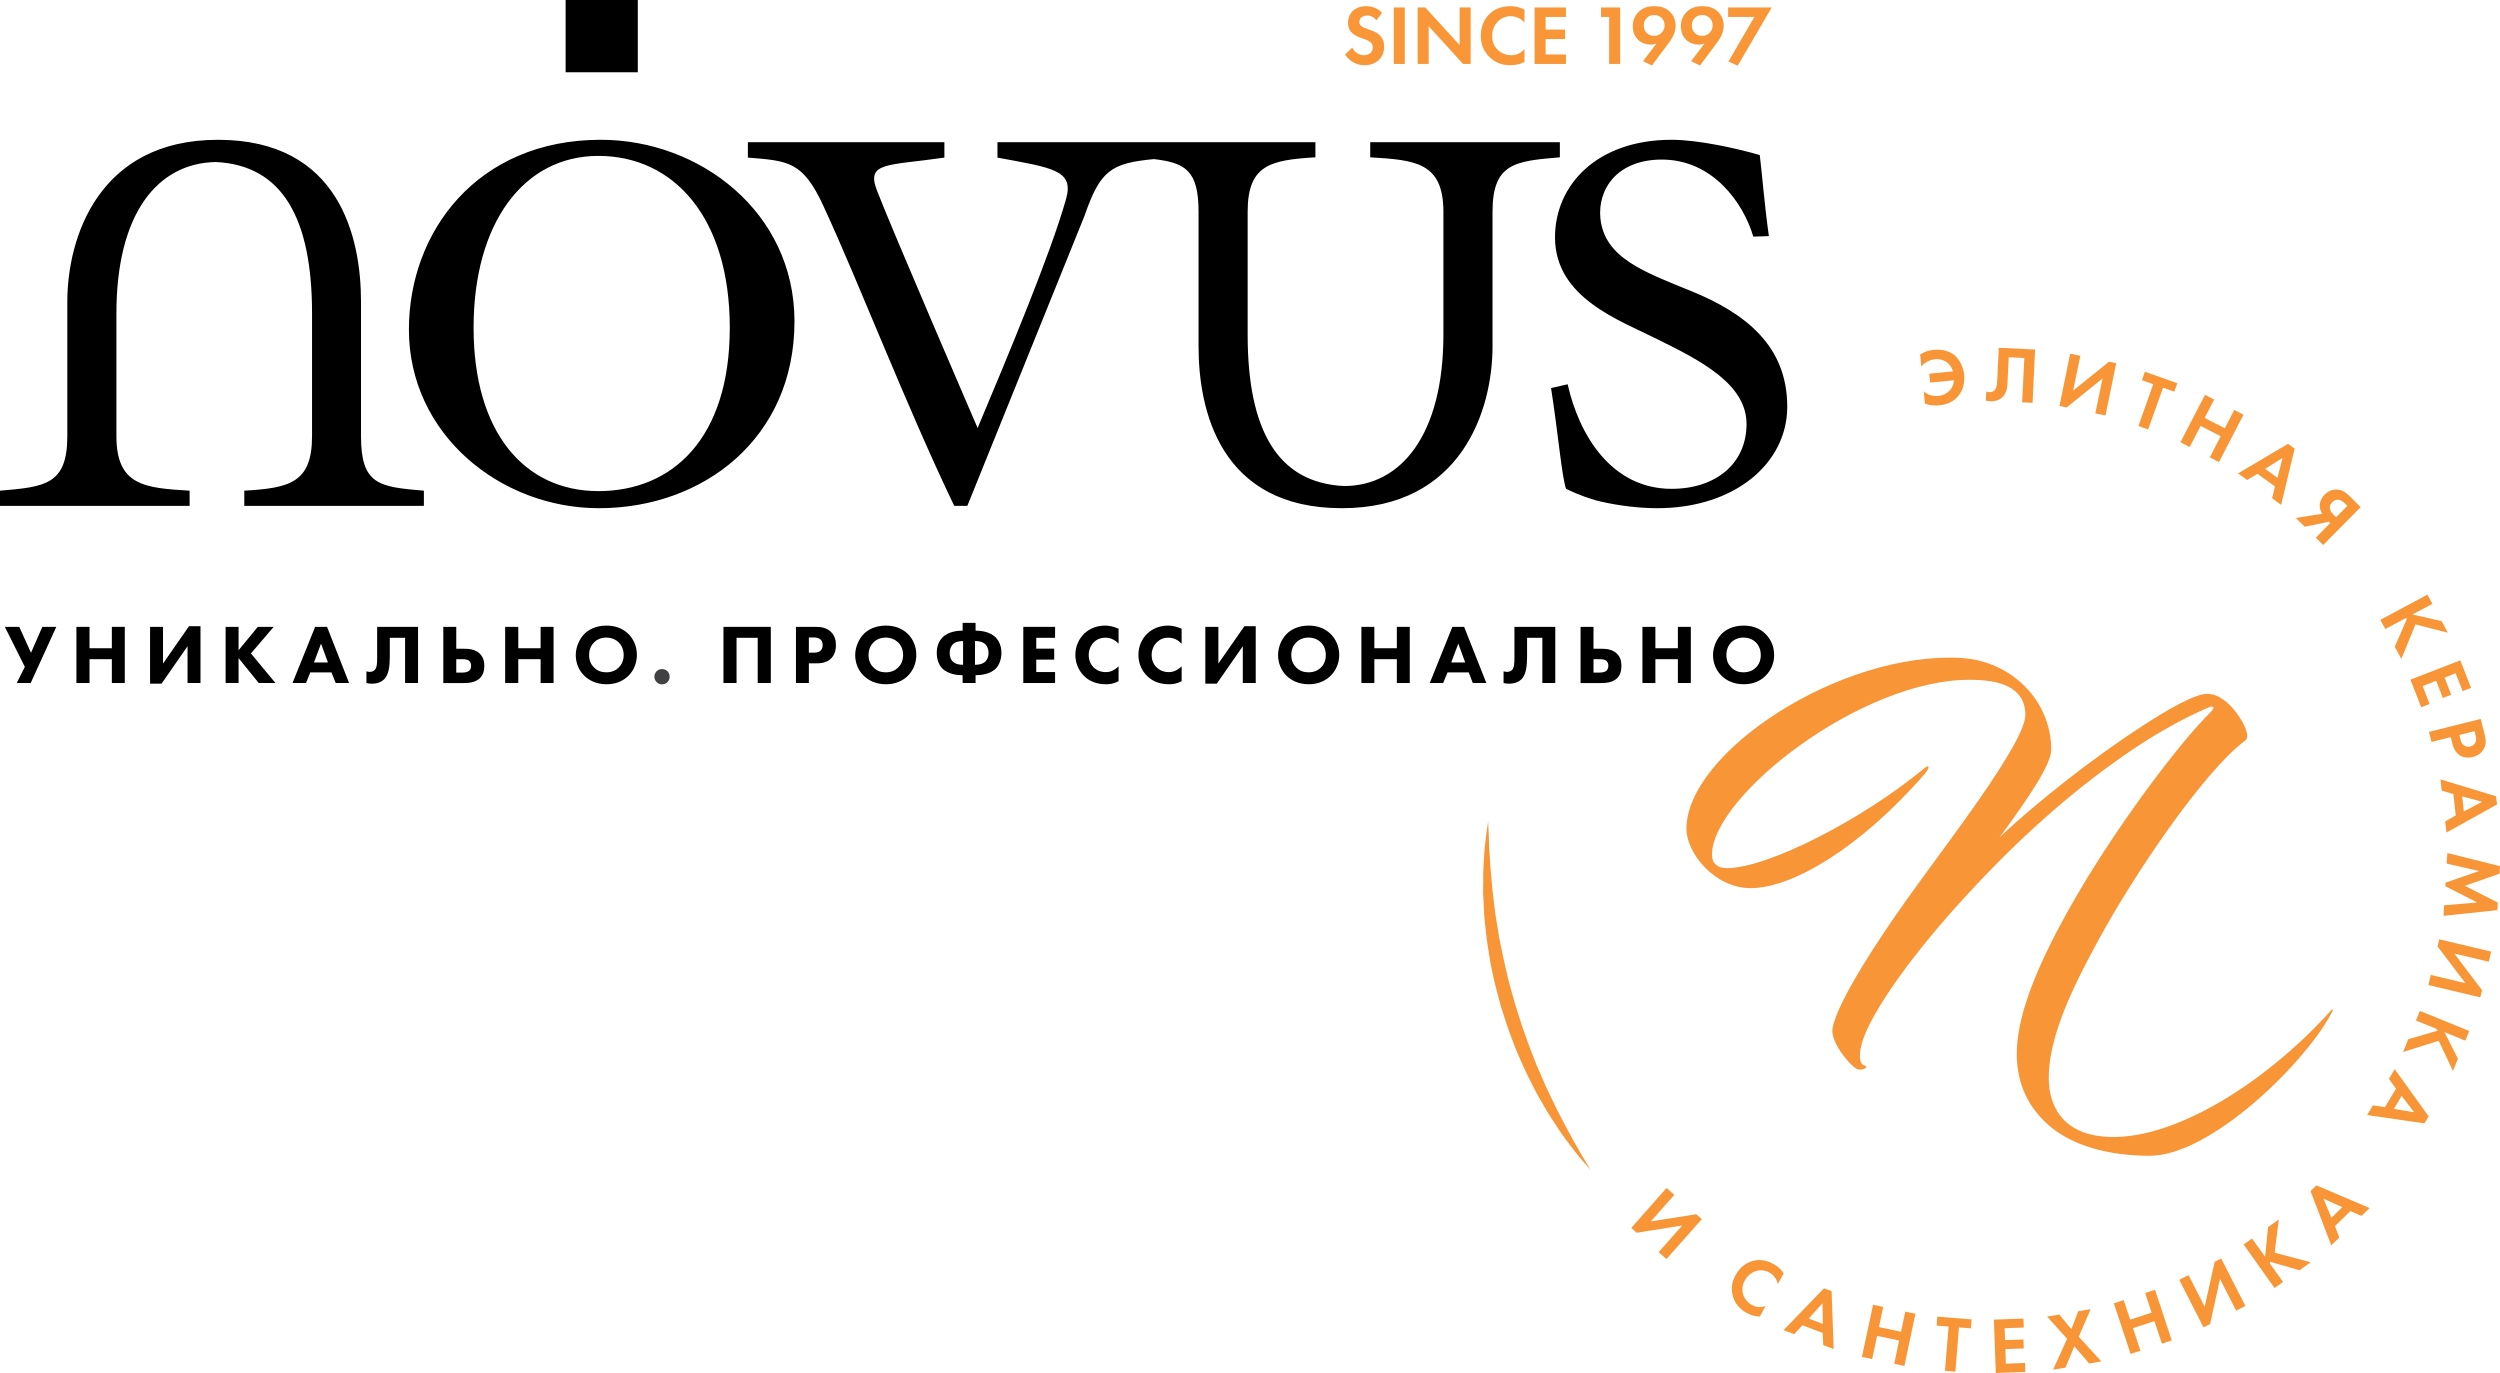 <?xml version="1.0" encoding="utf-8"?>
<!-- Generator: Adobe Illustrator 16.0.0, SVG Export Plug-In . SVG Version: 6.00 Build 0)  -->
<!DOCTYPE svg PUBLIC "-//W3C//DTD SVG 1.1//EN" "http://www.w3.org/Graphics/SVG/1.1/DTD/svg11.dtd">
<svg version="1.1" id="Layer_1" xmlns="http://www.w3.org/2000/svg" xmlns:xlink="http://www.w3.org/1999/xlink" x="0px" y="0px"
	 width="297.311px" height="163.281px" viewBox="843.47 1335.684 297.311 163.281"
	 enable-background="new 843.47 1335.684 297.311 163.281" xml:space="preserve">
<g>
	<path fill="#F79537" d="M1093.055,1447.429c-2.986,5.46-5.939,11.444-5.939,16.418c0,3.436,1.676,6.164,5.503,6.866
		c8.219,1.497,20.192-6.072,28.075-14.876c0.174-0.178,0.263-0.087,0.174,0.087c-3.076,6.031-14.438,17.211-21.744,17.211
		c-4.667,0-9.246-1.099-12.186-3.786c-2.552-2.332-3.74-5.282-3.615-8.847c0.17-4.665,2.725-10.43,5.939-16.24
		c5.332-9.639,13.392-20.247,16.991-23.767c0.928-0.925,0.175-0.794,0.054-0.748c-1.362,0.569-5.595,2.375-11.589,6.731
		c-6.208,4.446-12.412,10.211-17.728,16.064c-5.735,6.251-10.382,12.633-11.854,16.463c-0.731,1.98-0.557,3.256,0.056,3.389
		c0.61,0.133-0.09,0.571-0.698,0.485c-0.666-0.046-3.392-3.171-3.095-4.886c0.576-3.305,5.908-11.226,8.671-15.101
		c4.405-6.247,14.263-18.793,14.263-22.181c0-3.477-3.391-4.18-6.501-4.18c-12.902-0.135-30.767,13.817-30.767,20.814
		c0,1.013,0.646,1.586,1.746,1.586c4.93,0,16.239-5.853,23.459-11.842c0.754-0.659,0.664,0,0.141,0.574
		c-7.796,8.979-15.887,13.643-20.731,13.643c-4.354,0-7.654-4.226-7.654-7.042c0-9.064,18.215-21.125,32.652-20.333
		c6.031,0.35,10.734,5.105,10.734,10.913c0,1.718-2.588,5.591-6.155,10.435c4.09-3.918,11.082-9.421,16.643-13.028
		c3.601-2.377,6.677-4.052,8.043-4.052c1.38,0,2.566,1.06,3.389,2.113c1.102,1.453,1.766,2.994,1.155,3.436
		C1105.503,1427.45,1097.182,1439.817,1093.055,1447.429"/>
	<path fill="#F79537" d="M1072.255,1382.242c0.54,0.457,1.171,0.586,1.729,0.528c0.912-0.088,1.786-0.736,1.854-1.862l-2.829,0.276
		l-0.106-1.059l2.816-0.275c-0.301-1.072-1.242-1.535-2.116-1.447c-0.438,0.043-1.118,0.232-1.643,0.878l-0.141-1.439
		c0.576-0.372,1.135-0.504,1.607-0.551c1.206-0.118,1.99,0.256,2.447,0.604c0.646,0.527,1.082,1.431,1.188,2.378
		c0.121,1.346-0.42,2.174-0.717,2.507c-0.438,0.552-1.171,1.006-2.273,1.111c-0.803,0.078-1.38-0.095-1.678-0.209L1072.255,1382.242
		"/>
	<path fill="#F79537" d="M1085.49,1377.251l-0.299,6.339l-1.24-0.062l0.263-5.271l-1.854-0.09l-0.138,2.812
		c-0.02,0.656-0.054,1.523-0.771,2.07c-0.264,0.194-0.666,0.385-1.294,0.355c-0.174-0.009-0.349-0.035-0.524-0.084l0.054-1.062
		l0.35,0.073c0.299,0.012,0.472-0.104,0.595-0.202c0.333-0.308,0.351-0.859,0.367-1.457l0.176-3.629L1085.49,1377.251"/>
	<polyline fill="#F79537" points="1090.873,1377.999 1090.017,1382.135 1094.281,1378.702 1095.137,1378.879 1093.862,1385.094 
		1092.655,1384.844 1093.514,1380.686 1089.246,1384.143 1088.389,1383.966 1089.665,1377.75 1090.873,1377.999 	"/>
	<polyline fill="#F79537" points="1100.712,1381.788 1098.931,1386.76 1097.78,1386.345 1099.542,1381.375 1098.198,1380.895 
		1098.547,1379.893 1102.41,1381.261 1102.042,1382.265 1100.712,1381.788 	"/>
	<polyline fill="#F79537" points="1105.66,1385.388 1108.057,1386.618 1109.176,1384.434 1110.278,1385.003 1107.358,1390.64 
		1106.272,1390.075 1107.568,1387.564 1105.172,1386.335 1103.878,1388.844 1102.776,1388.28 1105.698,1382.639 1106.781,1383.207 
		1105.66,1385.388 	"/>
	<path fill="#F79537" d="M1114.017,1393.537l-2.081-1.509l-1.223,0.743l-1.086-0.788l5.944-3.516l0.789,0.571l-1.608,6.688
		l-1.069-0.784L1114.017,1393.537 M1114.316,1392.508l0.612-2.376l-2.082,1.313L1114.316,1392.508z"/>
	<path fill="#F79537" d="M1119.751,1400.499l-0.875-0.871l1.714-1.743l-0.155-0.161l-2.869,0.604l-1.065-1.048l3.146-0.495
		c-0.141-0.196-0.244-0.448-0.28-0.69c-0.087-0.463,0.055-1.07,0.56-1.59c0.488-0.493,1.054-0.631,1.489-0.604
		c0.662,0.035,1.116,0.427,1.502,0.803l1.292,1.294L1119.751,1400.499 M1122.356,1395.569c-0.158-0.16-0.856-0.837-1.521-0.168
		c-0.683,0.685,0.017,1.366,0.19,1.541l0.262,0.254l1.347-1.356L1122.356,1395.569z"/>
	<polyline fill="#F79537" points="1130.361,1408.761 1133.84,1409.55 1134.574,1410.927 1130.729,1409.944 1129.049,1414.048 
		1128.264,1412.605 1129.716,1409.273 1129.523,1409.215 1127.143,1410.49 1126.551,1409.401 1132.145,1406.401 1132.74,1407.494 
		1130.361,1408.761 	"/>
	<polyline fill="#F79537" points="1136.339,1417.878 1135.5,1415.75 1134.19,1416.262 1134.975,1418.304 1133.982,1418.689 
		1133.193,1416.648 1131.584,1417.276 1132.406,1419.403 1131.41,1419.792 1130.133,1416.509 1136.061,1414.212 1137.337,1417.493 
		1136.339,1417.878 	"/>
	<path fill="#F79537" d="M1138.943,1422.968c0.175,0.692,0.211,1.19-0.069,1.741c-0.313,0.608-0.873,0.888-1.327,0.999
		c-0.227,0.061-0.907,0.188-1.502-0.163c-0.422-0.256-0.753-0.711-0.93-1.423l-0.19-0.771l-2.291,0.57l-0.297-1.201l6.154-1.541
		L1138.943,1422.968 M1135.954,1423.09l0.123,0.49c0.051,0.229,0.122,0.523,0.382,0.733c0.229,0.178,0.543,0.221,0.807,0.151
		c0.35-0.085,0.525-0.307,0.61-0.516c0.123-0.293,0.054-0.612-0.018-0.897l-0.104-0.415L1135.954,1423.09z"/>
	<path fill="#F79537" d="M1135.518,1432.663l-0.279-2.547l-1.397-0.409l-0.139-1.334l6.604,2.008l0.123,0.966l-6.013,3.348
		l-0.157-1.325L1135.518,1432.663 M1136.481,1432.189l2.168-1.152l-2.36-0.646L1136.481,1432.189z"/>
	<polyline fill="#F79537" points="1140.781,1438.694 1140.728,1439.588 1136.603,1441.026 1140.516,1443.026 1140.464,1443.922 
		1134.067,1444.597 1134.137,1443.345 1138.073,1443.011 1134.28,1441.074 1134.294,1440.656 1138.296,1439.268 1134.434,1438.386 
		1134.524,1437.132 1140.781,1438.694 	"/>
	<polyline fill="#F79537" points="1139.45,1450.059 1135.344,1449.084 1138.647,1453.444 1138.437,1454.297 1132.268,1452.829 
		1132.546,1451.626 1136.671,1452.608 1133.35,1448.24 1133.56,1447.388 1139.731,1448.858 1139.45,1450.059 	"/>
	<polyline fill="#F79537" points="1134.172,1458.427 1135.781,1461.597 1135.187,1463.043 1133.49,1459.456 1129.26,1460.786 
		1129.87,1459.269 1133.366,1458.255 1133.281,1458.067 1130.781,1457.049 1131.25,1455.905 1137.125,1458.296 1136.655,1459.438 
		1134.172,1458.427 	"/>
	<path fill="#F79537" d="M1127.091,1467.351l1.33-2.196l-0.856-1.168l0.697-1.15l4.038,5.614l-0.507,0.831l-6.814-0.992l0.679-1.145
		L1127.091,1467.351 M1128.159,1467.56l2.41,0.399l-1.484-1.95L1128.159,1467.56z"/>
	<polyline fill="#F79537" points="1042.589,1477.778 1039.793,1480.94 1045.196,1480.087 1045.861,1480.667 1041.649,1485.418 
		1040.719,1484.596 1043.534,1481.42 1038.115,1482.29 1037.471,1481.712 1041.664,1476.96 1042.589,1477.778 	"/>
	<path fill="#F79537" d="M1052.747,1492.258c-0.419-0.008-0.942-0.103-1.556-0.435c-0.963-0.538-1.381-1.198-1.609-1.896
		c-0.298-0.971-0.157-1.8,0.299-2.617c0.541-1.01,1.364-1.501,2.081-1.683c0.854-0.217,1.659-0.04,2.445,0.396
		c0.401,0.215,0.821,0.54,1.188,1.098l-0.697,1.266c-0.194-0.865-0.807-1.254-0.997-1.367c-1.12-0.615-2.359-0.101-2.919,0.924
		c-0.684,1.232-0.105,2.425,0.84,2.939c0.507,0.285,1.082,0.314,1.625,0.11L1052.747,1492.258"/>
	<path fill="#F79537" d="M1060.228,1494.201l-2.396-0.903l-0.995,1.051l-1.261-0.475l4.809-4.979l0.907,0.341l0.246,6.879
		l-1.239-0.469L1060.228,1494.201 M1060.246,1493.129l-0.036-2.456l-1.644,1.818L1060.246,1493.129z"/>
	<polyline fill="#F79537" points="1066.924,1493.506 1069.547,1494.064 1070.055,1491.668 1071.26,1491.925 1069.948,1498.129 
		1068.742,1497.87 1069.319,1495.106 1066.697,1494.55 1066.12,1497.31 1064.898,1497.054 1066.224,1490.85 1067.433,1491.106 
		1066.924,1493.506 	"/>
	<polyline fill="#F79537" points="1076.436,1493.545 1076.015,1498.805 1074.773,1498.705 1075.208,1493.444 1073.78,1493.331 
		1073.865,1492.267 1077.938,1492.596 1077.866,1493.658 1076.436,1493.545 	"/>
	<polyline fill="#F79537" points="1084.145,1493.559 1081.869,1493.641 1081.921,1495.059 1084.108,1494.98 1084.145,1496.046 
		1081.957,1496.125 1082.01,1497.855 1084.301,1497.774 1084.335,1498.842 1080.821,1498.966 1080.594,1492.621 1084.108,1492.493 
		1084.145,1493.559 	"/>
	<polyline fill="#F79537" points="1089.299,1494.892 1086.921,1492.26 1088.372,1492.01 1089.806,1493.761 1090.627,1491.625 
		1092.096,1491.376 1090.68,1494.656 1093.372,1497.587 1091.921,1497.839 1090.156,1495.788 1089.108,1498.323 1087.637,1498.573 
		1089.299,1494.892 	"/>
	<polyline fill="#F79537" points="1096.799,1492.625 1099.352,1491.785 1098.581,1489.455 1099.753,1489.069 1101.743,1495.093 
		1100.573,1495.478 1099.682,1492.798 1097.131,1493.635 1098.024,1496.317 1096.85,1496.703 1094.859,1490.681 1096.03,1490.295 
		1096.799,1492.625 	"/>
	<polyline fill="#F79537" points="1103.739,1487.323 1105.66,1491.085 1106.851,1485.74 1107.619,1485.342 1110.501,1490.994 
		1109.403,1491.555 1107.481,1487.778 1106.309,1493.137 1105.521,1493.536 1102.635,1487.885 1103.739,1487.323 	"/>
	<polyline fill="#F79537" points="1112.846,1485.153 1113.196,1481.616 1114.473,1480.71 1113.985,1484.656 1118.264,1485.799 
		1116.939,1486.749 1113.442,1485.74 1113.406,1485.938 1114.978,1488.14 1113.963,1488.858 1110.293,1483.685 1111.29,1482.969 
		1112.846,1485.153 	"/>
	<path fill="#F79537" d="M1122.985,1479.717l-1.835,1.782l0.522,1.347l-0.96,0.937l-2.465-6.456l0.699-0.675l6.328,2.701
		l-0.963,0.93L1122.985,1479.717 M1122.024,1479.245l-2.238-1.008l0.946,2.27L1122.024,1479.245z"/>
	<path fill="#F79537" d="M1020.445,1433.372c0,0,0.032,0.692,0.087,1.902c0,0.606,0.034,1.338,0.104,2.174
		c0.036,0.832,0.104,1.77,0.211,2.795c0.069,1.022,0.209,2.127,0.35,3.291c0.123,1.166,0.385,2.379,0.559,3.643
		c0.264,1.251,0.507,2.547,0.822,3.848c0.278,1.313,0.662,2.615,1.031,3.926c0.42,1.298,0.789,2.607,1.26,3.857
		c0.438,1.266,0.925,2.49,1.396,3.678c0.522,1.162,0.979,2.315,1.505,3.369c0.507,1.056,0.978,2.063,1.469,2.963
		c0.472,0.918,0.926,1.746,1.329,2.472c0.419,0.729,0.768,1.374,1.081,1.884c0.614,1.044,0.964,1.642,0.964,1.642
		s-0.438-0.526-1.244-1.444c-0.382-0.461-0.837-1.04-1.344-1.727c-0.244-0.339-0.524-0.701-0.808-1.083
		c-0.259-0.388-0.538-0.812-0.818-1.247c-0.595-0.86-1.171-1.83-1.768-2.878c-0.593-1.029-1.152-2.166-1.729-3.342
		c-0.525-1.199-1.12-2.418-1.573-3.719c-0.508-1.277-0.908-2.615-1.346-3.943c-0.368-1.352-0.734-2.696-1.016-4.047
		c-0.313-1.337-0.471-2.688-0.683-3.979c-0.139-1.3-0.313-2.555-0.349-3.752c-0.018-0.599-0.053-1.18-0.088-1.742
		c0.018-0.564,0.018-1.107,0.018-1.629c-0.018-1.043,0.054-2.001,0.105-2.849c0.055-0.847,0.123-1.576,0.209-2.175
		C1020.358,1434.059,1020.445,1433.372,1020.445,1433.372"/>
	<path d="M886.402,1387.547v-15.997c0-7.585-2.536-19.241-17.009-19.241c-14.212,0-17.917,11.656-17.917,19.241v15.997
		c0,5.785-2.657,6.043-8.006,6.49v1.807h22.55v-1.807c-5.351-0.317-8.706-0.598-8.706-6.49v-14.584
		c0-11.938,4.913-17.885,11.816-18.01c7.919,0.371,11.45,6.684,11.45,18.01v14.584c0,5.59-2.709,6.173-8.058,6.49v1.807h21.358
		v-1.807C888.531,1393.59,886.402,1393.332,886.402,1387.547 M919.318,1335.684h-8.582v8.598h8.582V1335.684z M1028.975,1352.593
		h-22.552v1.801c5.367,0.319,8.704,0.595,8.704,6.487v14.589c0,11.939-5.051,18.014-11.814,18.014
		c-7.938-0.371-11.467-6.688-11.467-18.014v-14.589c0-5.587,2.689-6.168,8.058-6.487v-1.801h-37.812v1.832
		c6.554,1.227,9.124,1.467,8.165,4.907c-1.872,6.653-7.063,19.007-10.524,27.253c0,0-10.244-23.718-11.992-28.299
		c-1.277-3.365,1.294-2.877,8.041-3.861v-1.832h-23.37v1.832c4.859,0.39,6.535,0.461,8.984,5.755
		c4.316,9.341,9.806,23.687,15.557,35.663h1.557l13.931-34.479c1.873-5.442,3.184-6.272,8.252-6.76
		c3.759,0.438,5.315,1.363,5.315,6.276v16.006c0,7.575,2.55,19.235,17.043,19.235c14.21,0,17.917-11.66,17.917-19.235v-16.006
		c0-5.783,2.657-6.039,8.008-6.487V1352.593L1028.975,1352.593z M914.913,1352.307c-14.667,0-22.813,10.917-22.813,22.568
		c0,12.477,10.892,21.246,22.603,21.246c12.342,0,23.25-8.249,23.25-22.226C937.951,1360.898,926.678,1352.307,914.913,1352.307
		 M914.633,1394.089c-8.793,0-14.842-6.969-14.842-19.428c0-12.452,5.944-20.437,14.842-20.437c8.933,0,15.627,7.292,15.627,20.437
		C930.26,1387.804,923.458,1394.089,914.633,1394.089 M1044.584,1370.295c-5.613-2.279-10.298-3.949-10.786-8.638
		c-0.35-3.445,1.956-6.997,7.308-6.997c6.031,0,9.684,5.116,10.873,9.162l1.852-0.058c-0.559-4.041-0.803-7.394-1.082-9.639
		c-2.64-0.771-7.29-1.818-10.472-1.818c-8.952,0-13.879,5.432-13.879,11.598c0,7.25,7.744,9.876,12.182,12.128
		c5.211,2.565,10.595,5.334,10.595,10.076c0,4.688-3.636,7.709-8.914,7.709c-7.202,0-11.031-6.487-12.359-12.437l-1.975,0.454
		c0.805,5.112,1.291,10.631,1.783,11.981c0.682,0.322,1.729,0.83,3.46,1.349c1.661,0.442,4.526,0.956,7.376,0.956
		c9.23,0,15.472-5.338,15.472-12.072C1056.016,1376.797,1051.032,1372.927,1044.584,1370.295"/>
	<polyline points="845.76,1410.233 847.157,1413.315 848.503,1410.233 850.163,1410.233 847.122,1416.91 845.461,1416.91 
		846.424,1414.988 844.045,1410.233 845.76,1410.233 	"/>
	<polyline points="854.115,1412.776 856.771,1412.776 856.771,1410.233 858.31,1410.233 858.31,1416.912 856.771,1416.912 
		856.771,1414.078 854.115,1414.078 854.115,1416.912 852.559,1416.912 852.559,1410.233 854.115,1410.233 854.115,1412.776 	"/>
	<polyline points="862.856,1410.233 862.856,1414.597 865.948,1410.153 867.313,1410.153 867.313,1416.91 865.774,1416.91 
		865.774,1412.535 862.68,1416.992 861.317,1416.992 861.317,1410.233 862.856,1410.233 	"/>
	<polyline points="871.841,1413.014 874.13,1410.233 876.017,1410.233 873.31,1413.394 876.228,1416.91 874.236,1416.91 
		871.841,1413.948 871.841,1416.91 870.303,1416.91 870.303,1410.233 871.841,1410.233 871.841,1413.014 	"/>
	<path d="M882.889,1415.647h-2.519l-0.508,1.265h-1.607l2.692-6.679h1.417l2.622,6.679h-1.592L882.889,1415.647 M882.469,1414.467
		l-0.822-2.242l-0.838,2.242H882.469z"/>
	<path d="M893.184,1410.233v6.677h-1.54v-5.376h-1.819v2.293c0,1.143-0.137,2.093-0.663,2.633c-0.278,0.28-0.733,0.532-1.503,0.532
		c-0.228,0-0.437-0.032-0.612-0.082v-1.38l0.367,0.061c0.261,0,0.489-0.092,0.612-0.223c0.279-0.279,0.297-0.869,0.297-1.4v-3.734
		H893.184"/>
	<path d="M896.191,1410.233h1.54v2.604h0.941c0.561,0,1.292,0.061,1.835,0.561c0.474,0.448,0.56,1.041,0.56,1.481
		s-0.086,1.031-0.541,1.472c-0.562,0.521-1.346,0.563-1.905,0.563h-2.43V1410.233 M897.731,1415.671h0.68
		c0.262,0,0.596-0.032,0.804-0.182c0.124-0.079,0.28-0.271,0.28-0.622c0-0.418-0.227-0.6-0.28-0.628
		c-0.104-0.081-0.313-0.161-0.804-0.161h-0.68V1415.671z"/>
	<polyline points="905.106,1412.776 907.762,1412.776 907.762,1410.233 909.301,1410.233 909.301,1416.912 907.762,1416.912 
		907.762,1414.078 905.106,1414.078 905.106,1416.912 903.547,1416.912 903.547,1410.233 905.106,1410.233 905.106,1412.776 	"/>
	<path d="M918.181,1411.053c0.63,0.61,1.03,1.49,1.03,2.523c0,0.89-0.313,1.801-1.03,2.5c-0.628,0.602-1.469,0.982-2.587,0.982
		c-1.257,0-2.098-0.5-2.604-0.982c-0.647-0.6-1.048-1.502-1.048-2.481c0-0.961,0.437-1.932,1.029-2.533
		c0.455-0.447,1.294-0.979,2.623-0.979C916.625,1410.084,917.499,1410.403,918.181,1411.053 M914.126,1412.076
		c-0.298,0.279-0.596,0.771-0.596,1.51c0,0.612,0.19,1.102,0.613,1.503c0.42,0.41,0.907,0.55,1.433,0.55
		c0.683,0,1.154-0.249,1.469-0.569c0.262-0.249,0.594-0.722,0.594-1.49c0-0.691-0.279-1.202-0.594-1.502
		c-0.314-0.319-0.855-0.572-1.469-0.572C915,1411.504,914.477,1411.715,914.126,1412.076z"/>
	<path fill="#414042" d="M922.202,1415.25c0.505,0,0.908,0.397,0.908,0.911c0,0.509-0.403,0.91-0.908,0.91s-0.909-0.401-0.909-0.91
		C921.294,1415.647,921.698,1415.25,922.202,1415.25"/>
	<polyline points="935.137,1410.233 935.137,1416.91 933.58,1416.91 933.58,1411.534 931.063,1411.534 931.063,1416.91 
		929.507,1416.91 929.507,1410.233 935.137,1410.233 	"/>
	<path d="M940.486,1410.233c0.576,0,1.223,0.08,1.749,0.55c0.575,0.501,0.646,1.161,0.646,1.624c0,0.84-0.313,1.312-0.557,1.569
		c-0.543,0.541-1.243,0.593-1.714,0.593h-0.945v2.341h-1.537v-6.677H940.486 M939.662,1413.305h0.561c0.21,0,0.576-0.011,0.838-0.25
		c0.142-0.139,0.246-0.371,0.246-0.661c0-0.277-0.104-0.511-0.246-0.648c-0.244-0.222-0.576-0.253-0.874-0.253h-0.524V1413.305z"/>
	<path d="M951.414,1411.053c0.628,0.61,1.028,1.49,1.028,2.523c0,0.89-0.314,1.801-1.028,2.5c-0.631,0.602-1.471,0.982-2.588,0.982
		c-1.26,0-2.1-0.5-2.607-0.982c-0.646-0.6-1.046-1.502-1.046-2.481c0-0.961,0.436-1.932,1.031-2.533
		c0.454-0.447,1.292-0.979,2.622-0.979C949.858,1410.084,950.732,1410.403,951.414,1411.053 M947.357,1412.076
		c-0.298,0.279-0.594,0.771-0.594,1.51c0,0.612,0.19,1.102,0.612,1.503c0.42,0.41,0.908,0.55,1.432,0.55
		c0.683,0,1.155-0.249,1.47-0.569c0.265-0.249,0.595-0.722,0.595-1.49c0-0.691-0.281-1.202-0.595-1.502
		c-0.333-0.319-0.855-0.572-1.47-0.572C948.231,1411.504,947.706,1411.715,947.357,1412.076z"/>
	<path d="M957.948,1415.979h-0.085c-0.422,0-1.643-0.069-2.361-0.83c-0.367-0.393-0.628-1.014-0.628-1.834
		c0-0.869,0.313-1.439,0.646-1.791c0.717-0.763,1.922-0.841,2.344-0.841h0.085v-0.922h1.54v0.922h0.068
		c0.437,0,1.625,0.078,2.358,0.841c0.318,0.352,0.649,0.922,0.649,1.791c0,0.82-0.28,1.441-0.628,1.834
		c-0.717,0.761-1.942,0.83-2.379,0.83h-0.068v0.933h-1.54v-0.933 M957.948,1411.925c-0.348,0-0.838,0.05-1.171,0.391
		c-0.155,0.161-0.366,0.479-0.366,1.021c0,0.531,0.174,0.832,0.366,1.011c0.333,0.34,0.823,0.392,1.171,0.392h0.055v-2.813h-0.055
		V1411.925z M959.419,1414.739h0.07c0.332,0,0.819-0.053,1.171-0.393c0.174-0.179,0.369-0.479,0.369-1.011
		c0-0.541-0.211-0.859-0.369-1.021c-0.352-0.342-0.839-0.392-1.171-0.392h-0.07V1414.739z"/>
	<polyline points="968.945,1411.534 966.706,1411.534 966.706,1412.825 968.84,1412.825 968.84,1414.129 966.706,1414.129 
		966.706,1415.608 968.945,1415.608 968.945,1416.912 965.166,1416.912 965.166,1410.233 968.945,1410.233 968.945,1411.534 	"/>
	<path d="M976.496,1416.7c-0.596,0.301-1.066,0.36-1.47,0.36c-1.222,0-2.062-0.421-2.622-0.973c-0.593-0.58-1.048-1.461-1.048-2.533
		c0-1.05,0.456-1.931,1.048-2.511c0.595-0.57,1.452-0.961,2.502-0.961c0.438,0,0.944,0.091,1.589,0.37v1.78
		c-0.333-0.358-0.854-0.711-1.555-0.711c-0.561,0-1.015,0.183-1.364,0.522c-0.367,0.359-0.63,0.898-0.63,1.539
		c0,0.693,0.281,1.183,0.577,1.472c0.142,0.141,0.628,0.563,1.453,0.563c0.383,0,0.923-0.11,1.52-0.69V1416.7"/>
	<path d="M983.995,1416.7c-0.594,0.301-1.083,0.36-1.468,0.36c-1.243,0-2.063-0.421-2.622-0.973c-0.612-0.58-1.05-1.461-1.05-2.533
		c0-1.05,0.438-1.931,1.05-2.511c0.577-0.57,1.452-0.961,2.481-0.961c0.438,0,0.944,0.091,1.608,0.37v1.78
		c-0.348-0.358-0.856-0.711-1.574-0.711c-0.558,0-0.995,0.183-1.345,0.522c-0.382,0.359-0.646,0.898-0.646,1.539
		c0,0.693,0.279,1.183,0.596,1.472c0.14,0.141,0.611,0.563,1.432,0.563c0.401,0,0.944-0.11,1.538-0.69V1416.7"/>
	<polyline points="988.365,1410.233 988.365,1414.597 991.459,1410.153 992.807,1410.153 992.807,1416.91 991.269,1416.91 
		991.269,1412.535 988.173,1416.992 986.813,1416.992 986.813,1410.233 988.365,1410.233 	"/>
	<path d="M1001.687,1411.053c0.63,0.61,1.051,1.49,1.051,2.523c0,0.89-0.334,1.801-1.051,2.5c-0.63,0.602-1.469,0.982-2.586,0.982
		c-1.243,0-2.101-0.5-2.605-0.982c-0.629-0.6-1.033-1.502-1.033-2.481c0-0.961,0.423-1.932,1.033-2.533
		c0.455-0.447,1.275-0.979,2.605-0.979C1000.149,1410.084,1001.024,1410.403,1001.687,1411.053 M997.632,1412.076
		c-0.299,0.279-0.597,0.771-0.597,1.51c0,0.612,0.21,1.102,0.612,1.503c0.437,0.41,0.909,0.55,1.434,0.55
		c0.683,0,1.154-0.249,1.483-0.569c0.265-0.249,0.578-0.722,0.578-1.49c0-0.691-0.278-1.202-0.578-1.502
		c-0.329-0.319-0.854-0.572-1.465-0.572C998.505,1411.504,997.996,1411.715,997.632,1412.076z"/>
	<polyline points="1006.914,1412.776 1009.588,1412.776 1009.588,1410.233 1011.124,1410.233 1011.124,1416.912 1009.588,1416.912 
		1009.588,1414.078 1006.914,1414.078 1006.914,1416.912 1005.374,1416.912 1005.374,1410.233 1006.914,1410.233 1006.914,1412.776 
			"/>
	<path d="M1018.135,1415.647h-2.516l-0.523,1.265h-1.591l2.689-6.679h1.399l2.638,6.679h-1.607L1018.135,1415.647
		 M1017.717,1414.467l-0.821-2.242l-0.839,2.242H1017.717z"/>
	<path d="M1028.432,1410.233v6.677h-1.538v-5.376h-1.818v2.293c0,1.143-0.14,2.093-0.663,2.633c-0.279,0.28-0.753,0.532-1.504,0.532
		c-0.227,0-0.438-0.032-0.629-0.082v-1.38l0.385,0.061c0.262,0,0.489-0.092,0.612-0.223c0.28-0.279,0.297-0.869,0.297-1.4v-3.734
		H1028.432"/>
	<path d="M1031.44,1410.233h1.536v2.604h0.943c0.563,0,1.296,0.061,1.818,0.561c0.491,0.448,0.56,1.041,0.56,1.481
		s-0.067,1.031-0.522,1.472c-0.56,0.521-1.347,0.563-1.905,0.563h-2.43V1410.233 M1032.976,1415.671h0.683
		c0.262,0,0.595-0.032,0.803-0.182c0.106-0.079,0.282-0.271,0.282-0.622c0-0.418-0.228-0.6-0.282-0.628
		c-0.104-0.081-0.313-0.161-0.803-0.161h-0.683V1415.671z"/>
	<polyline points="1040.336,1412.776 1043.01,1412.776 1043.01,1410.233 1044.551,1410.233 1044.551,1416.912 1043.01,1416.912 
		1043.01,1414.078 1040.336,1414.078 1040.336,1416.912 1038.796,1416.912 1038.796,1410.233 1040.336,1410.233 1040.336,1412.776 	
		"/>
	<path d="M1053.411,1411.053c0.629,0.61,1.048,1.49,1.048,2.523c0,0.89-0.313,1.801-1.048,2.5c-0.613,0.602-1.451,0.982-2.571,0.982
		c-1.258,0-2.114-0.5-2.604-0.982c-0.646-0.6-1.048-1.502-1.048-2.481c0-0.961,0.438-1.932,1.028-2.533
		c0.455-0.447,1.276-0.979,2.622-0.979C1051.873,1410.084,1052.747,1410.403,1053.411,1411.053 M1049.356,1412.076
		c-0.281,0.279-0.577,0.771-0.577,1.51c0,0.612,0.192,1.102,0.612,1.503c0.421,0.41,0.908,0.55,1.414,0.55
		c0.684,0,1.174-0.249,1.487-0.569c0.261-0.249,0.577-0.722,0.577-1.49c0-0.691-0.281-1.202-0.577-1.502
		c-0.332-0.319-0.855-0.572-1.468-0.572C1050.247,1411.504,1049.723,1411.715,1049.356,1412.076z"/>
</g>
<g>
	<path fill="#F89638" d="M1007.155,1338.102c-0.393-0.522-0.855-0.573-1.098-0.573c-0.705,0-0.928,0.442-0.928,0.786
		c0,0.159,0.052,0.313,0.212,0.452c0.161,0.15,0.384,0.231,0.807,0.384c0.522,0.181,1.018,0.361,1.358,0.674
		c0.304,0.271,0.574,0.726,0.574,1.41c0,1.31-0.945,2.205-2.337,2.205c-1.238,0-1.963-0.756-2.315-1.269l0.855-0.815
		c0.322,0.653,0.938,0.896,1.41,0.896c0.594,0,1.037-0.363,1.037-0.927c0-0.241-0.08-0.434-0.263-0.604
		c-0.252-0.23-0.653-0.362-1.036-0.493c-0.354-0.121-0.775-0.281-1.118-0.584c-0.223-0.19-0.533-0.563-0.533-1.249
		c0-0.985,0.664-1.974,2.154-1.974c0.424,0,1.219,0.081,1.903,0.785L1007.155,1338.102z"/>
	<path fill="#F89638" d="M1010.533,1336.573v6.717h-1.309v-6.717H1010.533z"/>
	<path fill="#F89638" d="M1012.064,1343.29v-6.717h0.905l4.09,4.479v-4.479h1.309v6.717h-0.906l-4.089-4.492v4.492H1012.064z"/>
	<path fill="#F89638" d="M1024.768,1343.048c-0.402,0.212-0.938,0.393-1.662,0.393c-1.178,0-1.894-0.401-2.457-0.936
		c-0.775-0.746-1.077-1.582-1.077-2.568c0-1.219,0.503-2.095,1.077-2.629c0.675-0.635,1.511-0.886,2.468-0.886
		c0.473,0,1.037,0.081,1.651,0.413v1.529c-0.614-0.703-1.381-0.755-1.621-0.755c-1.351,0-2.227,1.107-2.227,2.347
		c0,1.49,1.147,2.297,2.275,2.297c0.625,0,1.179-0.271,1.571-0.735L1024.768,1343.048L1024.768,1343.048z"/>
	<path fill="#F89638" d="M1029.698,1337.7h-2.417v1.501h2.316v1.128h-2.316v1.833h2.417v1.128h-3.726v-6.717h3.726V1337.7z"/>
	<path fill="#F89638" d="M1034.838,1337.7h-0.967v-1.127h2.276v6.717h-1.311L1034.838,1337.7L1034.838,1337.7z"/>
	<path fill="#F89638" d="M1038.865,1342.958l1.601-2.096c-0.211,0.07-0.473,0.132-0.715,0.132c-0.473,0-1.077-0.191-1.47-0.574
		c-0.353-0.333-0.635-0.906-0.635-1.611c0-0.563,0.161-1.128,0.614-1.622c0.573-0.623,1.229-0.765,1.912-0.765
		c0.717,0,1.36,0.131,1.914,0.686c0.362,0.362,0.654,0.877,0.654,1.632c0,0.814-0.372,1.47-0.846,2.095l-1.975,2.639
		L1038.865,1342.958z M1039.318,1337.81c-0.161,0.161-0.362,0.443-0.362,0.888c0,0.401,0.141,0.705,0.372,0.926
		c0.252,0.242,0.534,0.322,0.866,0.322c0.361,0,0.635-0.11,0.876-0.362s0.362-0.534,0.362-0.876c0-0.424-0.172-0.715-0.372-0.906
		c-0.171-0.162-0.464-0.332-0.866-0.332C1039.771,1337.469,1039.489,1337.638,1039.318,1337.81z"/>
	<path fill="#F89638" d="M1044.58,1342.958l1.602-2.096c-0.212,0.07-0.474,0.132-0.716,0.132c-0.473,0-1.077-0.191-1.47-0.574
		c-0.353-0.333-0.635-0.906-0.635-1.611c0-0.563,0.161-1.128,0.614-1.622c0.573-0.623,1.229-0.765,1.913-0.765
		c0.716,0,1.359,0.131,1.913,0.686c0.362,0.362,0.654,0.877,0.654,1.632c0,0.814-0.372,1.47-0.846,2.095l-1.974,2.639
		L1044.58,1342.958z M1045.033,1337.81c-0.161,0.161-0.362,0.443-0.362,0.888c0,0.401,0.142,0.705,0.372,0.926
		c0.252,0.242,0.534,0.322,0.866,0.322c0.362,0,0.635-0.11,0.876-0.362c0.242-0.252,0.362-0.534,0.362-0.876
		c0-0.424-0.171-0.715-0.372-0.906c-0.171-0.162-0.463-0.332-0.866-0.332C1045.488,1337.469,1045.204,1337.638,1045.033,1337.81z"/>
	<path fill="#F89638" d="M1052.11,1337.7h-3.122v-1.127h5.177l-4.038,6.918l-1.107-0.493L1052.11,1337.7z"/>
</g>
</svg>
